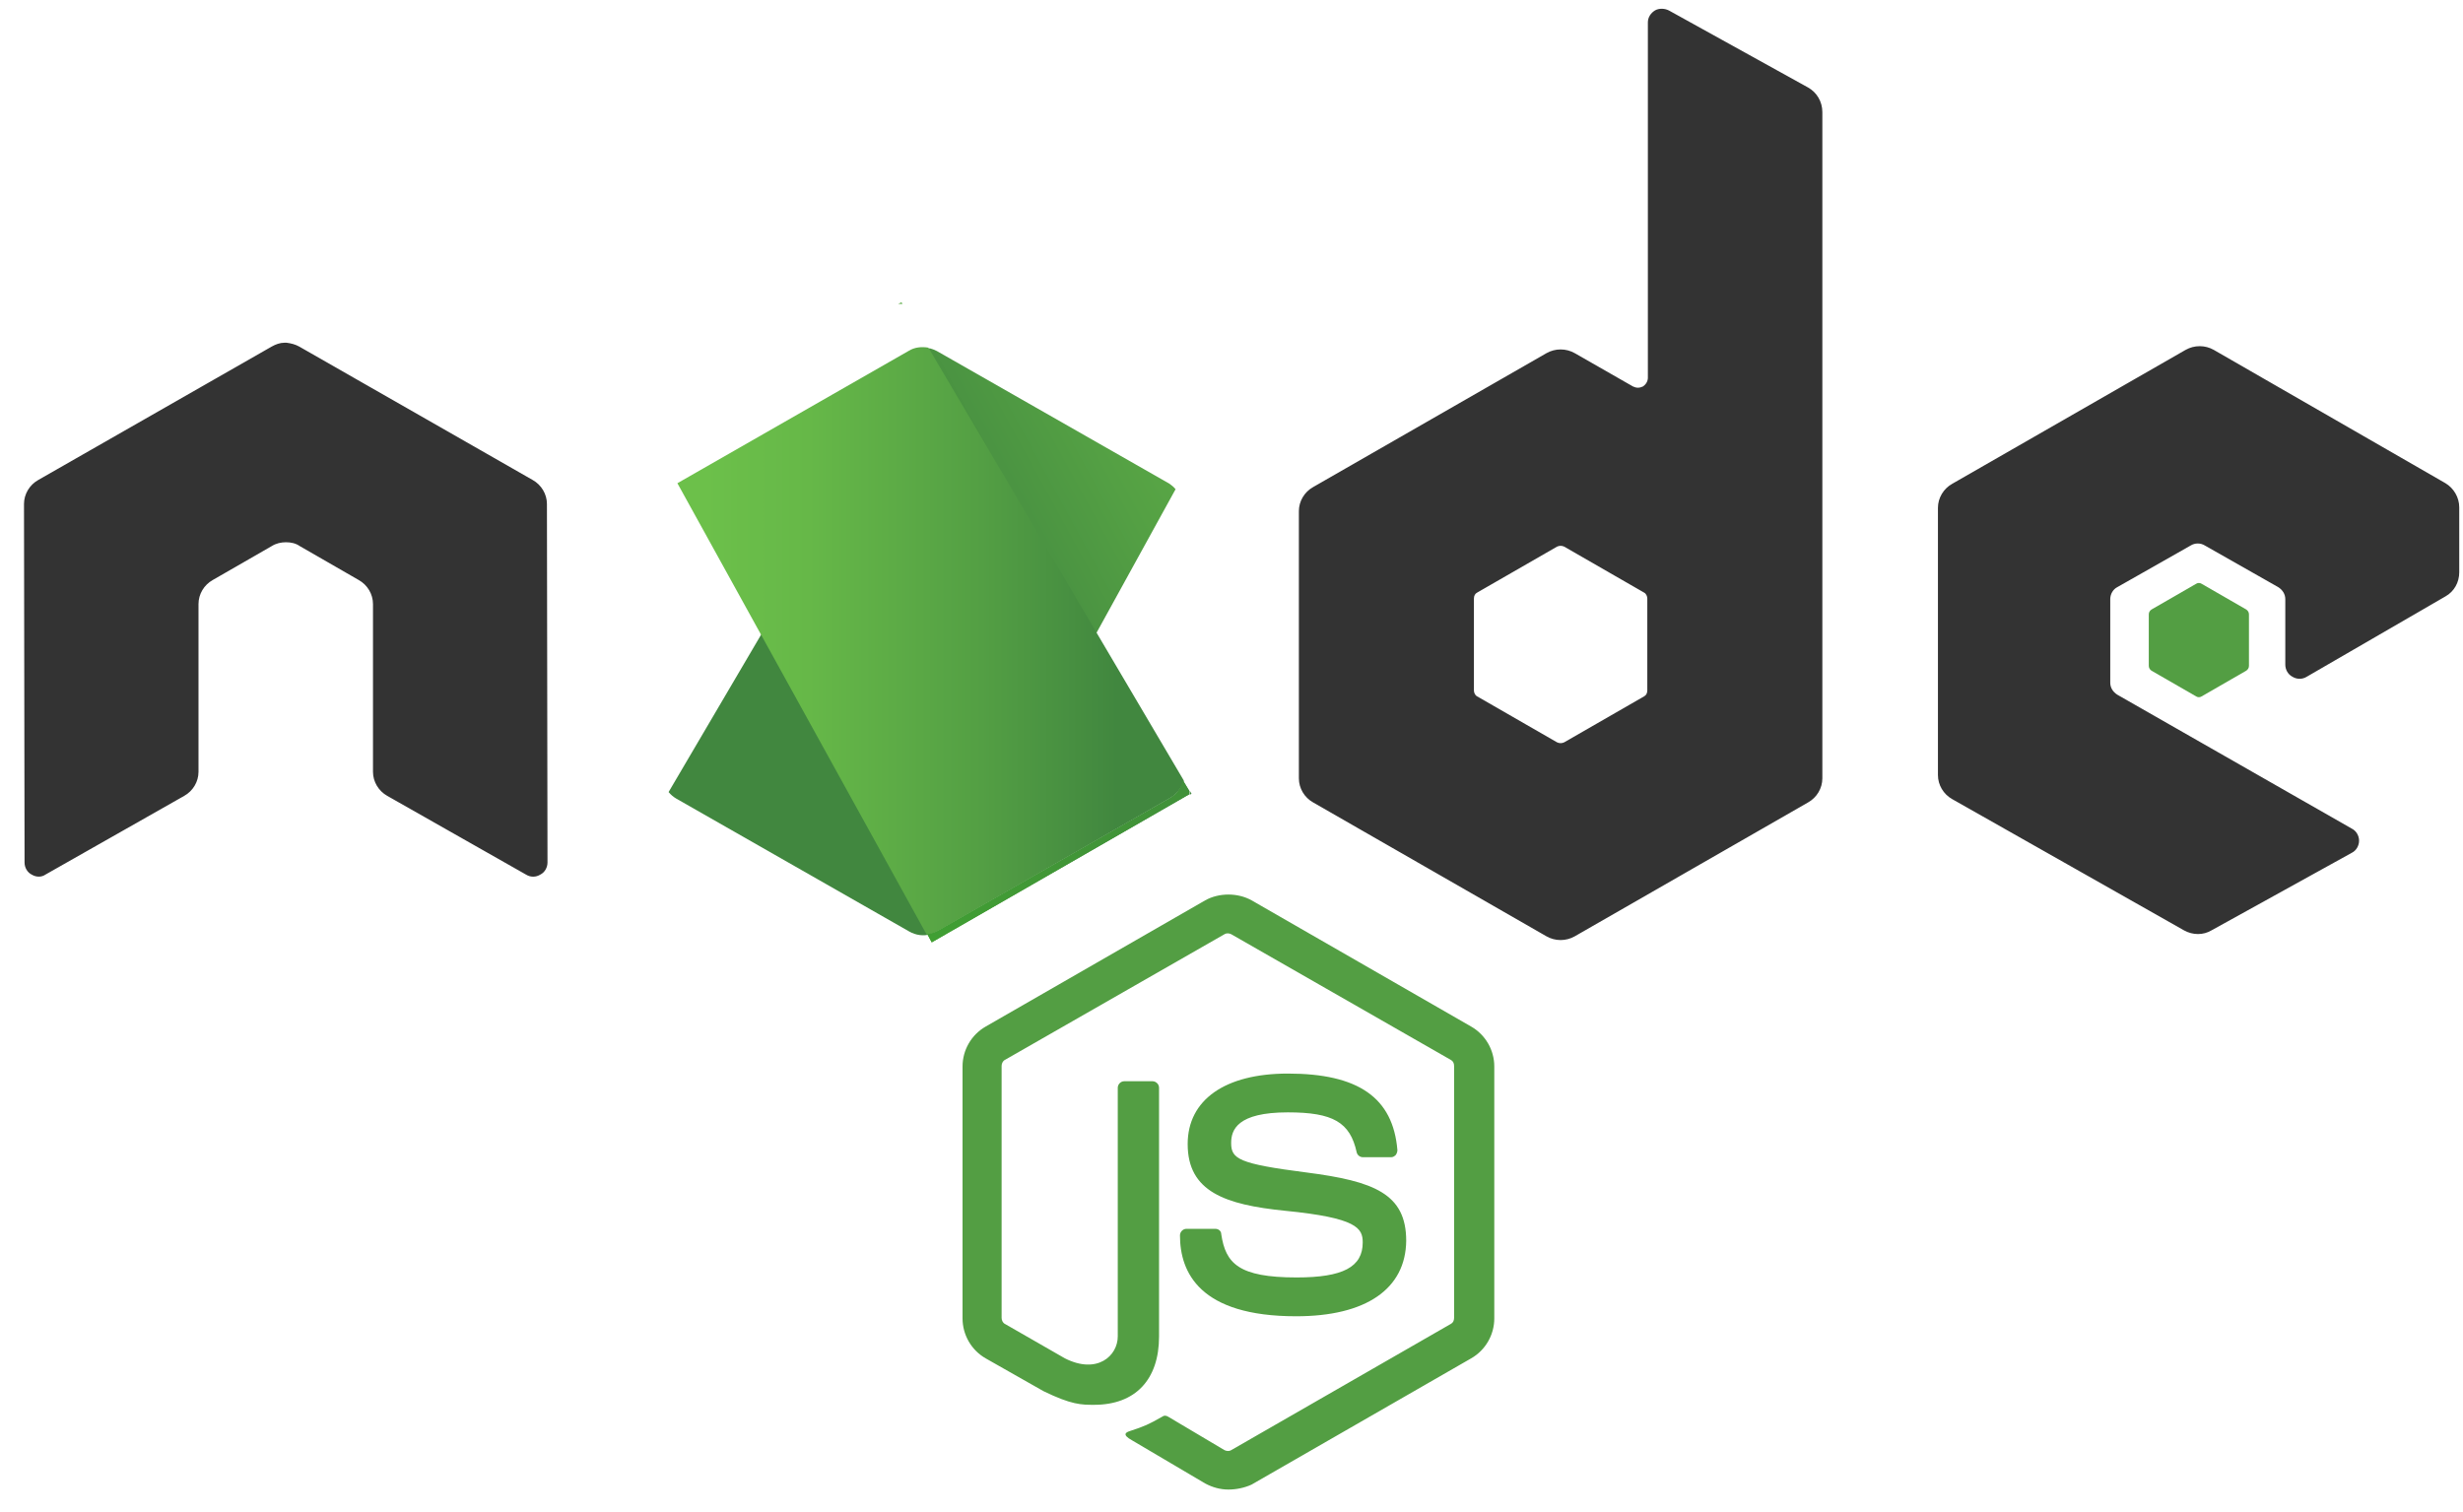 <svg width="101" height="62" viewBox="0 0 101 62" fill="none" xmlns="http://www.w3.org/2000/svg">
<g clip-path="url(#clip0_1735_4650)">
<path d="M50.373 61.093C50.035 61.093 49.719 61.003 49.425 60.846L46.423 59.075C45.971 58.828 46.197 58.739 46.333 58.694C46.942 58.492 47.055 58.447 47.687 58.089C47.755 58.044 47.845 58.066 47.913 58.111L50.215 59.478C50.306 59.523 50.418 59.523 50.486 59.478L59.493 54.3C59.583 54.255 59.628 54.165 59.628 54.053V43.718C59.628 43.606 59.583 43.516 59.493 43.471L50.486 38.315C50.396 38.27 50.283 38.27 50.215 38.315L41.209 43.471C41.118 43.516 41.073 43.628 41.073 43.718V54.053C41.073 54.143 41.118 54.255 41.209 54.3L43.669 55.712C45.001 56.385 45.836 55.6 45.836 54.815V44.614C45.836 44.48 45.949 44.346 46.107 44.346H47.258C47.394 44.346 47.529 44.458 47.529 44.614V54.815C47.529 56.586 46.558 57.618 44.865 57.618C44.346 57.618 43.94 57.618 42.789 57.057L40.419 55.712C39.832 55.376 39.471 54.748 39.471 54.075V43.74C39.471 43.068 39.832 42.44 40.419 42.104L49.425 36.925C49.989 36.611 50.757 36.611 51.321 36.925L60.328 42.104C60.915 42.44 61.276 43.068 61.276 43.74V54.075C61.276 54.748 60.915 55.376 60.328 55.712L51.321 60.891C51.028 61.025 50.689 61.093 50.373 61.093H50.373ZM53.15 53.986C49.2 53.986 48.387 52.192 48.387 50.668C48.387 50.533 48.5 50.399 48.658 50.399H49.831C49.967 50.399 50.08 50.488 50.08 50.623C50.26 51.811 50.779 52.394 53.172 52.394C55.068 52.394 55.881 51.968 55.881 50.959C55.881 50.376 55.655 49.95 52.698 49.659C50.238 49.412 48.703 48.874 48.703 46.924C48.703 45.108 50.238 44.032 52.811 44.032C55.7 44.032 57.123 45.018 57.303 47.17C57.303 47.238 57.281 47.305 57.235 47.372C57.19 47.417 57.123 47.462 57.055 47.462H55.881C55.768 47.462 55.655 47.372 55.633 47.26C55.362 46.027 54.662 45.623 52.811 45.623C50.734 45.623 50.486 46.341 50.486 46.879C50.486 47.529 50.779 47.731 53.578 48.089C56.355 48.448 57.664 48.964 57.664 50.892C57.642 52.865 56.017 53.986 53.15 53.986Z" fill="#539E43"/>
<path d="M22.428 20.671C22.428 20.268 22.202 19.886 21.841 19.685L12.27 14.214C12.112 14.125 11.932 14.08 11.751 14.057H11.661C11.48 14.057 11.3 14.125 11.142 14.214L1.571 19.685C1.21 19.886 0.984 20.268 0.984 20.671L1.007 35.378C1.007 35.58 1.119 35.782 1.3 35.871C1.481 35.983 1.706 35.983 1.864 35.871L7.553 32.643C7.914 32.441 8.14 32.06 8.14 31.657V24.774C8.14 24.37 8.365 23.989 8.726 23.788L11.142 22.398C11.322 22.285 11.525 22.24 11.729 22.24C11.932 22.24 12.135 22.285 12.293 22.398L14.708 23.788C15.069 23.989 15.295 24.37 15.295 24.774V31.657C15.295 32.06 15.521 32.441 15.882 32.643L21.57 35.871C21.658 35.926 21.76 35.956 21.864 35.956C21.968 35.956 22.069 35.926 22.157 35.871C22.338 35.782 22.451 35.58 22.451 35.378L22.428 20.671ZM68.431 0.427C68.251 0.337 68.025 0.337 67.867 0.427C67.686 0.539 67.574 0.718 67.574 0.92V15.492C67.574 15.627 67.506 15.761 67.371 15.851C67.235 15.918 67.1 15.918 66.964 15.851L64.572 14.483C64.396 14.384 64.198 14.332 63.996 14.332C63.794 14.332 63.596 14.384 63.42 14.483L53.849 19.976C53.488 20.178 53.263 20.559 53.263 20.963V31.925C53.263 32.329 53.488 32.71 53.849 32.912L63.42 38.405C63.596 38.504 63.794 38.556 63.996 38.556C64.198 38.556 64.396 38.504 64.572 38.405L74.142 32.912C74.504 32.71 74.729 32.329 74.729 31.925V4.597C74.729 4.171 74.504 3.79 74.142 3.588L68.432 0.427H68.431ZM67.551 28.316C67.551 28.428 67.506 28.518 67.416 28.563L64.143 30.446C64.097 30.468 64.047 30.48 63.996 30.48C63.945 30.48 63.895 30.468 63.849 30.446L60.576 28.563C60.486 28.518 60.441 28.406 60.441 28.316V24.55C60.441 24.438 60.486 24.348 60.576 24.303L63.849 22.42C63.895 22.398 63.945 22.386 63.996 22.386C64.047 22.386 64.097 22.398 64.143 22.42L67.416 24.303C67.506 24.348 67.551 24.46 67.551 24.55V28.316ZM100.282 24.46C100.643 24.258 100.846 23.877 100.846 23.474V20.806C100.846 20.402 100.62 20.021 100.282 19.819L90.778 14.349C90.603 14.25 90.405 14.198 90.203 14.198C90.001 14.198 89.803 14.25 89.627 14.349L80.056 19.842C79.695 20.043 79.469 20.424 79.469 20.828V31.791C79.469 32.194 79.695 32.576 80.056 32.777L89.559 38.158C89.921 38.36 90.35 38.36 90.688 38.158L96.444 34.975C96.625 34.885 96.738 34.683 96.738 34.481C96.738 34.28 96.625 34.078 96.444 33.988L86.828 28.495C86.647 28.383 86.535 28.204 86.535 28.003V24.572C86.535 24.371 86.647 24.169 86.828 24.079L89.83 22.375C89.918 22.32 90.02 22.291 90.124 22.291C90.228 22.291 90.329 22.32 90.417 22.375L93.419 24.079C93.6 24.191 93.713 24.37 93.713 24.572V27.263C93.713 27.464 93.826 27.666 94.006 27.756C94.094 27.811 94.196 27.84 94.3 27.84C94.404 27.84 94.505 27.811 94.593 27.756L100.282 24.46Z" fill="#333333"/>
<path d="M90.056 23.944C90.09 23.922 90.129 23.91 90.169 23.91C90.209 23.91 90.248 23.922 90.282 23.944L92.11 24.997C92.178 25.043 92.223 25.11 92.223 25.199V27.307C92.223 27.396 92.178 27.464 92.11 27.509L90.282 28.562C90.248 28.584 90.209 28.596 90.169 28.596C90.129 28.596 90.09 28.584 90.056 28.562L88.228 27.509C88.16 27.464 88.115 27.396 88.115 27.307V25.199C88.115 25.11 88.16 25.042 88.228 24.998L90.056 23.944Z" fill="#539E43"/>
<path d="M47.958 19.841L38.41 14.393C38.316 14.346 38.218 14.309 38.116 14.281L27.417 32.486C27.505 32.593 27.612 32.684 27.733 32.755L37.281 38.203C37.552 38.359 37.868 38.404 38.161 38.315L48.206 20.066C48.139 19.976 48.048 19.908 47.958 19.841V19.841Z" fill="url(#paint0_linear_1735_4650)"/>
<path fill-rule="evenodd" clip-rule="evenodd" d="M36.965 12.398L36.83 12.466H37.01L36.965 12.398Z" fill="url(#paint1_linear_1735_4650)"/>
<path fill-rule="evenodd" clip-rule="evenodd" d="M47.981 32.732C48.252 32.575 48.455 32.306 48.545 32.015L38.071 14.259C37.8 14.214 37.506 14.236 37.258 14.393L27.778 19.819L38.003 38.337C38.152 38.313 38.296 38.267 38.432 38.202L47.98 32.732L47.981 32.732Z" fill="url(#paint2_linear_1735_4650)"/>
<path fill-rule="evenodd" clip-rule="evenodd" d="M48.861 32.553L48.793 32.441V32.598L48.861 32.553H48.861Z" fill="url(#paint3_linear_1735_4650)"/>
<path fill-rule="evenodd" clip-rule="evenodd" d="M47.981 32.732L38.455 38.18C38.32 38.248 38.175 38.293 38.026 38.314L38.207 38.651L48.771 32.575V32.441L48.5 31.992C48.455 32.306 48.252 32.575 47.981 32.732Z" fill="url(#paint4_linear_1735_4650)"/>
<path fill-rule="evenodd" clip-rule="evenodd" d="M47.981 32.732L38.455 38.18C38.32 38.248 38.175 38.293 38.026 38.314L38.207 38.651L48.771 32.575V32.441L48.5 31.992C48.455 32.306 48.252 32.575 47.981 32.732Z" fill="url(#paint5_linear_1735_4650)"/>
</g>
<defs>
<linearGradient id="paint0_linear_1735_4650" x1="36.414" y1="27.566" x2="62.419" y2="13.34" gradientUnits="userSpaceOnUse">
<stop offset="0.138" stop-color="#41873F"/>
<stop offset="0.403" stop-color="#54A044"/>
<stop offset="0.714" stop-color="#66B848"/>
<stop offset="0.908" stop-color="#6CC04A"/>
</linearGradient>
<linearGradient id="paint1_linear_1735_4650" x1="28.864" y1="12.408" x2="46.445" y2="12.408" gradientUnits="userSpaceOnUse">
<stop offset="0.092" stop-color="#6CC04A"/>
<stop offset="0.286" stop-color="#66B848"/>
<stop offset="0.597" stop-color="#54A044"/>
<stop offset="0.862" stop-color="#41873F"/>
</linearGradient>
<linearGradient id="paint2_linear_1735_4650" x1="26.866" y1="26.287" x2="48.856" y2="26.287" gradientUnits="userSpaceOnUse">
<stop offset="0.092" stop-color="#6CC04A"/>
<stop offset="0.286" stop-color="#66B848"/>
<stop offset="0.597" stop-color="#54A044"/>
<stop offset="0.862" stop-color="#41873F"/>
</linearGradient>
<linearGradient id="paint3_linear_1735_4650" x1="42.21" y1="32.498" x2="48.812" y2="32.498" gradientUnits="userSpaceOnUse">
<stop offset="0.092" stop-color="#6CC04A"/>
<stop offset="0.286" stop-color="#66B848"/>
<stop offset="0.597" stop-color="#54A044"/>
<stop offset="0.862" stop-color="#41873F"/>
</linearGradient>
<linearGradient id="paint4_linear_1735_4650" x1="26.866" y1="35.34" x2="48.856" y2="35.34" gradientUnits="userSpaceOnUse">
<stop offset="0.092" stop-color="#6CC04A"/>
<stop offset="0.286" stop-color="#66B848"/>
<stop offset="0.597" stop-color="#54A044"/>
<stop offset="0.862" stop-color="#41873F"/>
</linearGradient>
<linearGradient id="paint5_linear_1735_4650" x1="52.06" y1="17.938" x2="46.562" y2="46.944" gradientUnits="userSpaceOnUse">
<stop stop-color="#41873F"/>
<stop offset="0.329" stop-color="#418B3D"/>
<stop offset="0.635" stop-color="#419637"/>
<stop offset="0.932" stop-color="#3FA92D"/>
<stop offset="1" stop-color="#3FAE2A"/>
</linearGradient>
<clipPath id="clip0_1735_4650">
<rect width="100" height="60.909" fill="white" transform="translate(0.938 0.359)"/>
</clipPath>
</defs>
</svg>
